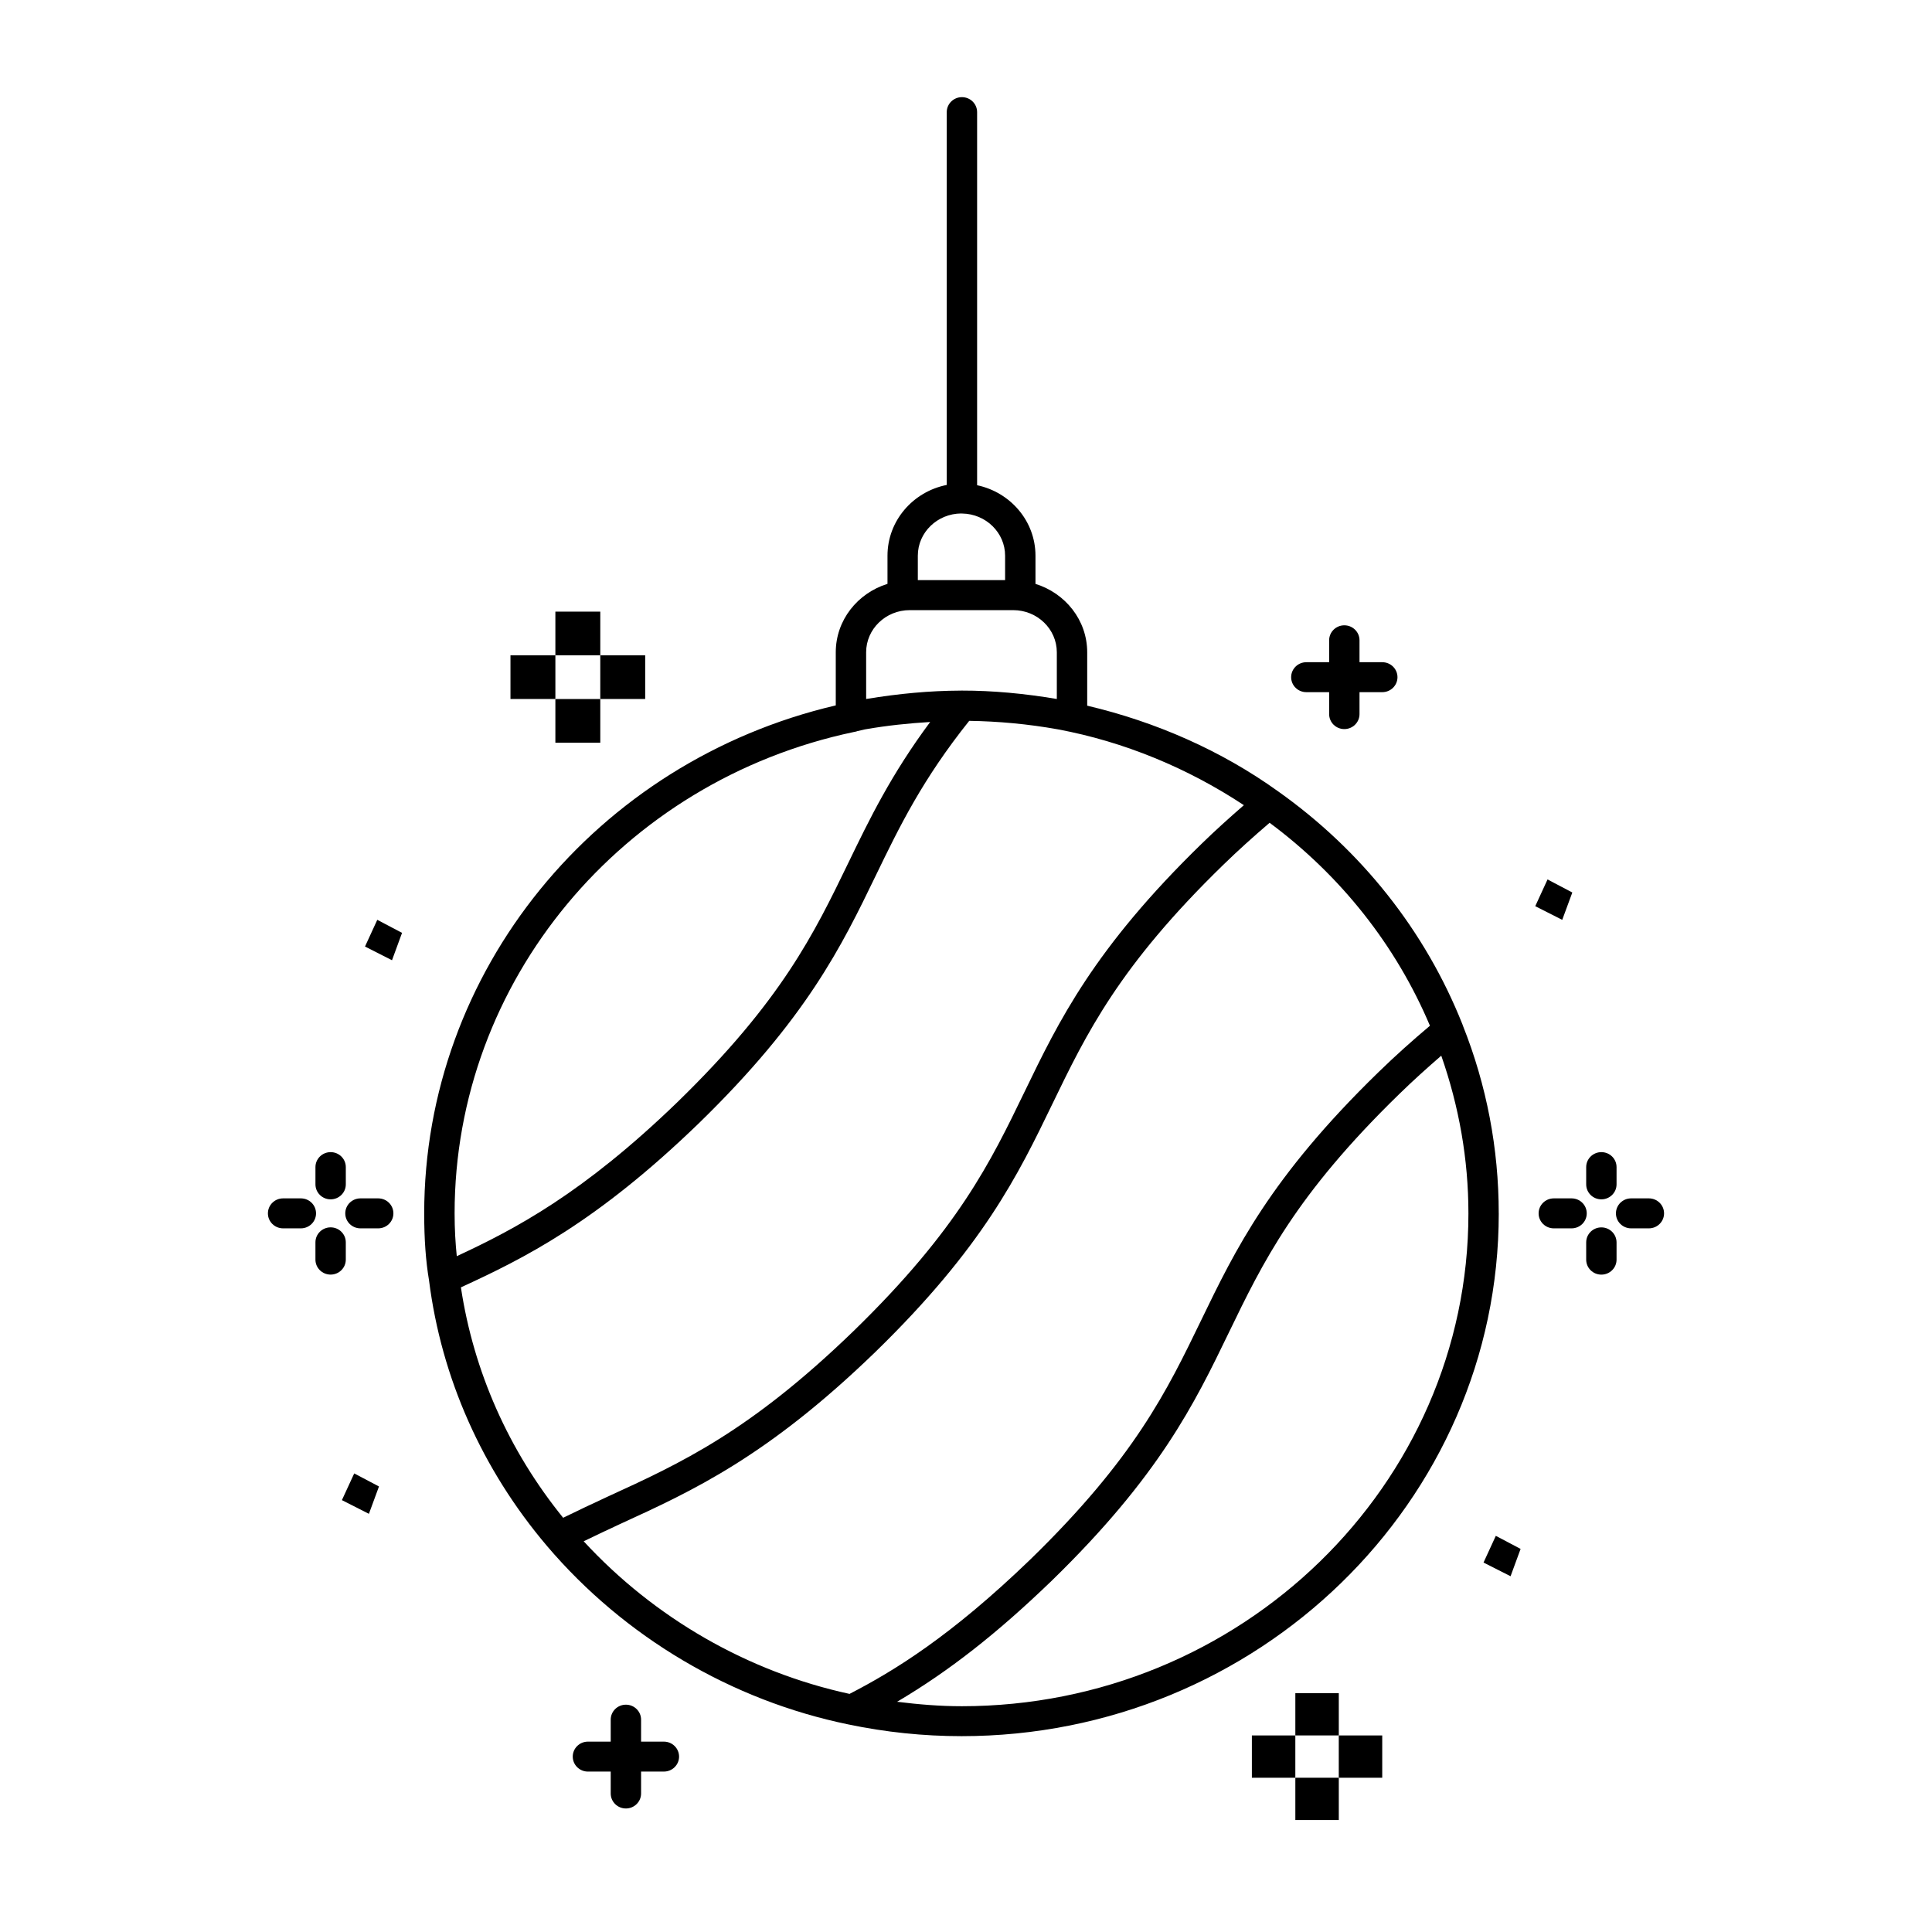 <?xml version="1.0" encoding="UTF-8"?>
<!-- Uploaded to: ICON Repo, www.svgrepo.com, Generator: ICON Repo Mixer Tools -->
<svg fill="#000000" width="800px" height="800px" version="1.1" viewBox="144 144 512 512" xmlns="http://www.w3.org/2000/svg">
 <g>
  <path d="m319.94 605.55h-6.047v-5.824c0-2.195-1.801-3.969-4.023-3.969-2.219 0-4.023 1.777-4.023 3.969v5.824h-6.039c-2.219 0-4.023 1.777-4.023 3.969 0 2.188 1.801 3.969 4.023 3.969h6.039v5.809c0 2.188 1.801 3.969 4.023 3.969 2.219 0 4.023-1.777 4.023-3.969v-5.812h6.047c2.219 0 4.023-1.777 4.023-3.969-0.012-2.195-1.805-3.965-4.023-3.965z"/>
  <path d="m490.19 327.43h6.047v5.816c0 2.195 1.801 3.969 4.023 3.969 2.219 0 4.023-1.777 4.023-3.969v-5.816h6.039c2.219 0 4.023-1.777 4.023-3.969 0-2.188-1.801-3.969-4.023-3.969h-6.039v-5.809c0-2.195-1.801-3.969-4.023-3.969-2.219 0-4.023 1.777-4.023 3.969v5.809h-6.047c-2.219 0-4.023 1.777-4.023 3.969 0 2.191 1.797 3.969 4.023 3.969z"/>
  <path d="m541.18 465.57c0-17.223-3.211-33.969-9.508-49.789 0-0.008-0.008-0.023-0.008-0.031-0.039-0.094-0.062-0.18-0.102-0.285-9.84-24.75-26.766-46.113-48.895-61.781-14.988-10.762-32.371-18.398-50.547-22.672v-14.137c0-8.527-5.785-15.68-13.707-18.137v-7.469c0-9.164-6.637-16.816-15.469-18.68v-98.875c0-2.195-1.801-3.969-4.023-3.969-2.219 0-4.023 1.777-4.023 3.969v98.801c-8.949 1.77-15.703 9.5-15.703 18.742v7.469c-7.918 2.457-13.707 9.613-13.707 18.137v14.074c-63.551 14.863-109.07 70.43-109.07 134.62 0 6.918 0.418 12.609 1.281 17.766 3.266 25.805 14.082 50.152 31.285 70.406 20.523 24.113 48.879 40.895 79.84 47.262 9.832 2.062 19.926 3.109 29.984 3.109 78.508 0.008 142.38-62.145 142.38-138.53zm-247.94 80.656c-14.422-17.797-23.719-38.738-27.094-61.062 16.727-7.691 35.809-17.129 63.023-43.453 28.613-27.836 37.918-47.066 46.926-65.691 6.336-13.082 12.383-25.496 24.758-40.988 7.621 0.117 15.516 0.82 23.523 2.258 17.586 3.281 34.441 10.297 49.262 20.09-3.922 3.41-7.606 6.731-11.133 10.164-28.629 27.852-37.934 47.082-46.934 65.684-9.102 18.812-17.695 36.582-45.305 63.449-27.605 26.734-45.902 35.102-65.266 43.965-3.883 1.789-7.801 3.656-11.762 5.586zm105.52-266.15c0.055 0 0.102 0.023 0.156 0.023 0.023 0 0.047-0.008 0.078-0.008 6.281 0.102 11.367 5.07 11.367 11.164v6.488h-23.129v-6.488c0.004-6.156 5.176-11.152 11.527-11.18zm-13.672 25.617h27.426c6.375 0 11.555 5.016 11.555 11.18v12.367c-8.574-1.441-16.871-2.234-25.238-2.227-0.016 0-0.023-0.008-0.031-0.008-0.016 0-0.031 0.008-0.047 0.008-0.062 0-0.141 0.008-0.203 0.008h-0.031c-8.094 0.031-16.32 0.789-24.977 2.219l-0.004-12.367c-0.008-6.164 5.18-11.18 11.551-11.18zm-14.824 32.293c0.309-0.062 0.613-0.086 0.883-0.211 0.684-0.141 1.348-0.34 2.039-0.473 5.992-1.055 11.684-1.621 17.32-1.969-10.336 13.902-16.09 25.758-21.656 37.266-9.109 18.82-17.711 36.605-45.305 63.457-24.992 24.168-42.902 33.598-58.496 40.848-0.348-3.449-0.574-7.086-0.574-11.344-0.012-61.5 44.34-114.63 105.79-127.57zm-71.582 214.47c3.25-1.559 6.504-3.133 9.715-4.606 19.129-8.754 38.91-17.812 67.527-45.508 28.621-27.852 37.926-47.082 46.918-65.684 9.102-18.805 17.695-36.582 45.32-63.449 3.863-3.762 7.887-7.391 12.297-11.164 18.879 14.027 33.488 32.504 42.492 53.789-4.629 3.891-9.148 7.926-13.699 12.359-28.629 27.844-37.926 47.074-46.926 65.676-9.102 18.812-17.695 36.574-45.305 63.434-21.043 20.293-36 29.465-47.887 35.598-26.988-5.856-51.738-20.137-70.453-40.445zm100.12 43.711c-5.699 0-11.391-0.473-17.059-1.18 13.738-8.117 26.473-18.09 40.918-32.023 28.621-27.844 37.926-47.074 46.926-65.676 9.102-18.805 17.695-36.582 45.32-63.441 3.676-3.582 7.344-6.871 11.043-10.078 4.684 13.398 7.195 27.395 7.195 41.801 0 72.008-60.266 130.6-134.34 130.6z"/>
  <path d="m279.28 317.67h11.902v11.57h-11.902z"/>
  <path d="m291.18 306.09h11.902v11.578h-11.902z"/>
  <path d="m303.08 317.67h11.902v11.57h-11.902z"/>
  <path d="m291.18 329.25h11.902v11.578h-11.902z"/>
  <path d="m475.76 603.91h11.516v11.211h-11.516z"/>
  <path d="m487.28 592.71h11.516v11.195h-11.516z"/>
  <path d="m498.79 603.91h11.516v11.211h-11.516z"/>
  <path d="m487.28 615.12h11.516v11.203h-11.516z"/>
  <path d="m231.62 461.84c2.219 0 4.023-1.777 4.023-3.969v-4.574c0-2.195-1.801-3.969-4.023-3.969-2.219 0-4.023 1.777-4.023 3.969v4.574c0.008 2.199 1.801 3.969 4.023 3.969z"/>
  <path d="m235.64 473.23c0-2.195-1.801-3.969-4.023-3.969-2.219 0-4.023 1.77-4.023 3.969v4.582c0 2.195 1.801 3.969 4.023 3.969 2.219 0 4.023-1.777 4.023-3.969z"/>
  <path d="m244.23 461.58h-4.707c-2.227 0-4.023 1.777-4.023 3.977 0 2.195 1.801 3.969 4.023 3.969h4.707c2.219 0 4.023-1.777 4.023-3.969 0-2.207-1.797-3.977-4.023-3.977z"/>
  <path d="m223.73 461.58h-4.707c-2.219 0-4.023 1.777-4.023 3.977 0 2.195 1.801 3.969 4.023 3.969h4.707c2.227 0 4.023-1.777 4.023-3.969 0-2.207-1.793-3.977-4.023-3.977z"/>
  <path d="m568.38 461.84c2.219 0 4.023-1.777 4.023-3.969v-4.574c0-2.195-1.801-3.969-4.023-3.969-2.219 0-4.023 1.777-4.023 3.969v4.574c0 2.199 1.793 3.969 4.023 3.969z"/>
  <path d="m568.38 469.27c-2.219 0-4.023 1.77-4.023 3.969v4.582c0 2.195 1.801 3.969 4.023 3.969 2.219 0 4.023-1.777 4.023-3.969v-4.582c-0.012-2.199-1.805-3.969-4.023-3.969z"/>
  <path d="m580.97 461.58h-4.707c-2.227 0-4.023 1.777-4.023 3.977 0 2.195 1.801 3.969 4.023 3.969h4.707c2.219 0 4.023-1.777 4.023-3.969 0-2.207-1.805-3.977-4.023-3.977z"/>
  <path d="m560.48 461.58h-4.707c-2.219 0-4.023 1.777-4.023 3.977 0 2.195 1.801 3.969 4.023 3.969h4.707c2.227 0 4.023-1.777 4.023-3.969 0-2.207-1.801-3.977-4.023-3.977z"/>
  <path d="m240.73 394.84 7.156 3.637 2.66-7.258-6.562-3.457z"/>
  <path d="m234.61 541.55 7.156 3.629 2.668-7.25-6.562-3.457z"/>
  <path d="m560.68 380.52-6.566-3.457-3.258 7.086 7.152 3.621z"/>
  <path d="m537.15 558.09 7.164 3.629 2.66-7.242-6.566-3.465z"/>
 </g>
</svg>